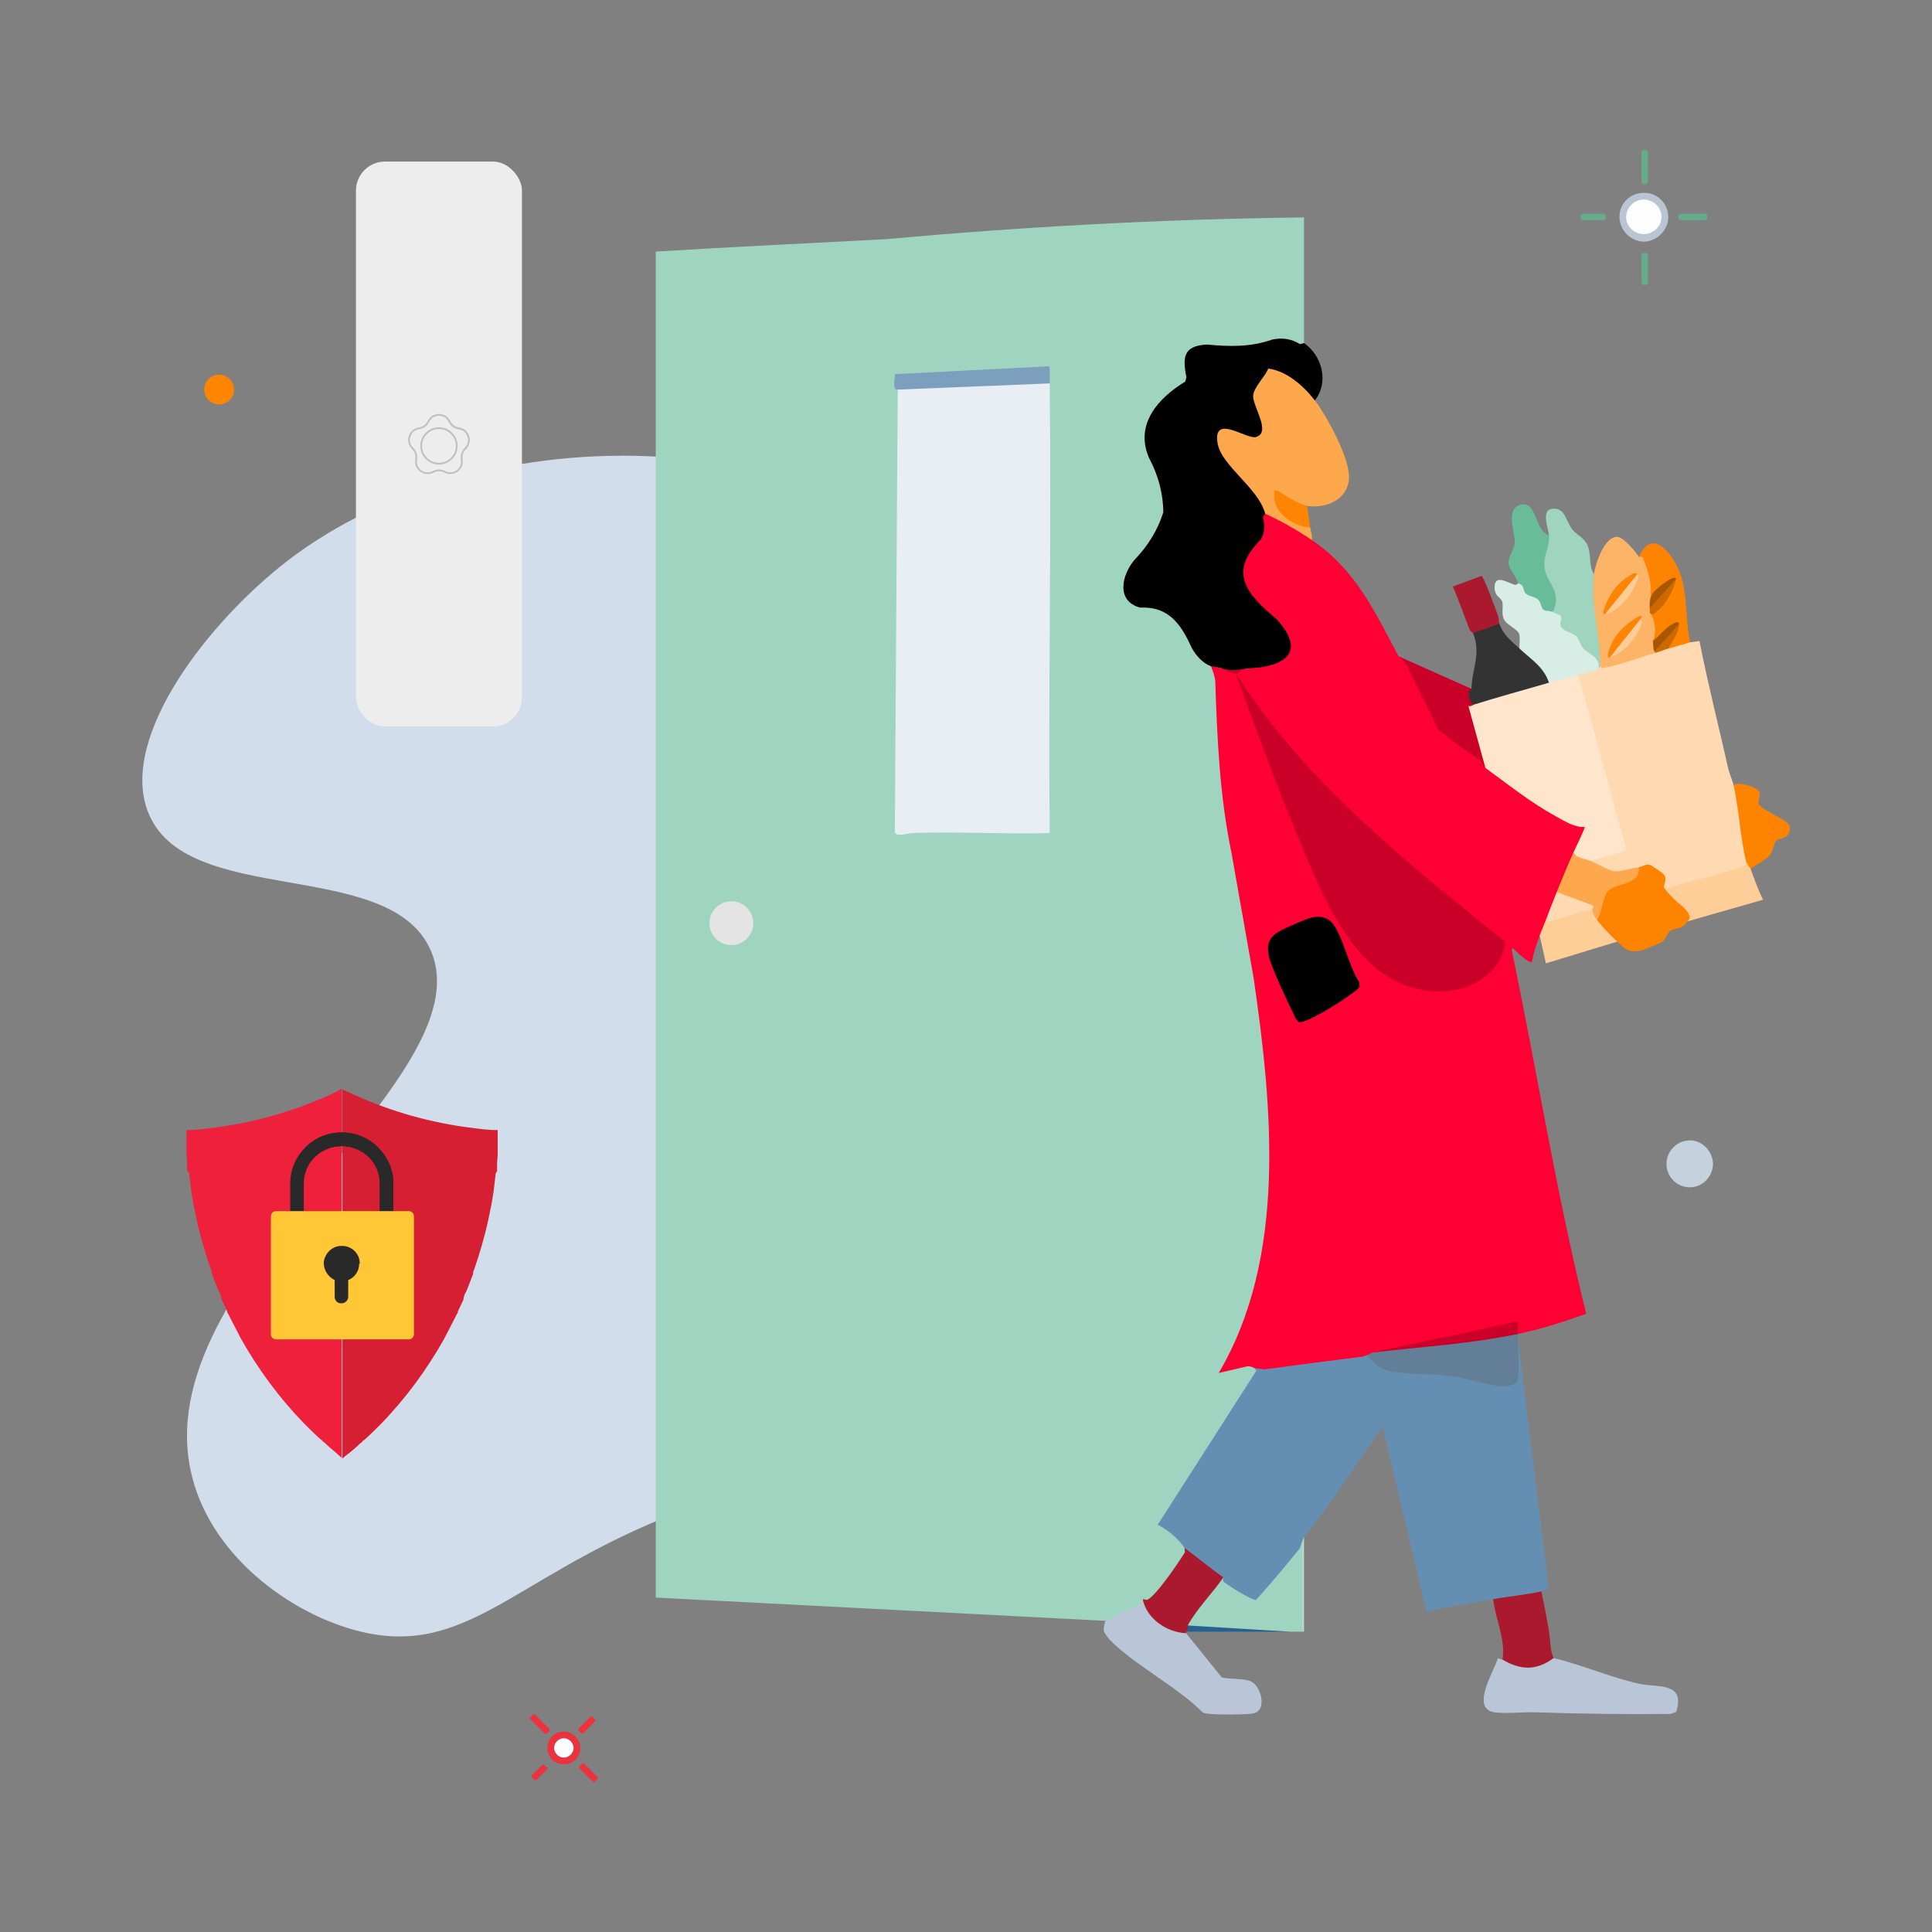 <?xml version="1.0" encoding="UTF-8"?>
<svg id="Layer_1" data-name="Layer 1" xmlns="http://www.w3.org/2000/svg" xmlns:xlink="http://www.w3.org/1999/xlink" viewBox="0 0 600 600">
  <rect x="0" y="0" width="600" height="600" fill="#808080" stroke="none"/>
  <defs>
    <style>
      .cls-1 {
        fill: none;
      }

      .cls-2 {
        fill: #a75701;
      }

      .cls-3 {
        fill: #fe8400;
      }

      .cls-4 {
        fill: #bec0c2;
      }

      .cls-5 {
        fill: #ea333d;
      }

      .cls-6 {
        fill: #68bc9a;
      }

      .cls-7 {
        fill: #fe0033;
      }

      .cls-8 {
        fill: #292929;
      }

      .cls-9 {
        fill: #7b9fbd;
      }

      .cls-10 {
        fill: #627f97;
      }

      .cls-11 {
        fill: #cb0029;
      }

      .cls-12 {
        fill: #fecc96;
      }

      .cls-13 {
        fill: #fee5cb;
      }

      .cls-14 {
        fill: #e4e4e4;
      }

      .cls-15 {
        fill: #e8eef3;
      }

      .cls-16 {
        fill: #c5d2dd;
      }

      .cls-17 {
        fill: #fbfcfc;
      }

      .cls-18 {
        fill: #a36698;
      }

      .cls-19 {
        fill: #b7ddca;
      }

      .cls-20 {
        fill: #cc6a01;
      }

      .cls-21 {
        fill: #ff8400;
      }

      .cls-22 {
        clip-path: url(#clippath-1);
      }

      .cls-23 {
        fill: #fea84d;
      }

      .cls-24 {
        fill: #aa192d;
      }

      .cls-25 {
        fill: #fff;
      }

      .cls-26 {
        fill: #fecd98;
      }

      .cls-27 {
        fill: #ffc735;
      }

      .cls-28 {
        fill: #d71f34;
      }

      .cls-29 {
        fill: #d8ede5;
      }

      .cls-30 {
        fill: #ee203b;
      }

      .cls-31 {
        fill: #cc6a00;
      }

      .cls-32 {
        fill: #feb466;
      }

      .cls-33 {
        fill: #256193;
      }

      .cls-34 {
        fill: #bac5d4;
      }

      .cls-35 {
        fill: #853376;
      }

      .cls-36 {
        fill: #658fb2;
      }

      .cls-37 {
        fill: #65ac88;
      }

      .cls-38 {
        fill: #fed9b1;
      }

      .cls-39 {
        fill: #66ac89;
      }

      .cls-40 {
        fill: #9fd4c0;
      }

      .cls-41 {
        fill: #ededed;
      }

      .cls-42 {
        fill: #333;
      }

      .cls-43 {
        fill: #a75700;
      }

      .cls-44 {
        clip-path: url(#clippath);
      }

      .cls-45 {
        fill: #b9c6d7;
      }

      .cls-46 {
        fill: #fe8401;
      }

      .cls-47 {
        fill: #d1ddeb;
      }

      .cls-48 {
        fill: #fdfdfd;
      }

      .cls-49 {
        fill: #fe8503;
      }
    </style>
    <clipPath id="clippath">
      <rect class="cls-1" x="-183.05" y="385.33" width="102.3" height="74.2"/>
    </clipPath>
    <clipPath id="clippath-1">
      <rect class="cls-1" x="-225.75" y="356.4" width="257.26" height="104.49"/>
    </clipPath>
  </defs>
  <g class="cls-44">
    <g>
      <rect class="cls-25" x="-204.66" y="392.92" width="234.57" height="52.66"/>
      <g class="cls-22">
        <g>
          <polygon class="cls-18" points="49.71 372.09 -185.5 372.09 -185.5 480.05 49.71 480.05 49.71 372.09"/>
          <path class="cls-1" d="M58.71,525.57c11.51-5.27,17.1-26.11,19.16-36.07,3.41-16.72,1.61-34.46-5.92-50.03-2.96-6.17-6.75-12.02-8.49-18.52-5.21-19.55,3.86-38.26-17.04-51.5-5.85-3.73-12.28-6.75-17.36-11.32-4.76-4.37-8.23-9.97-13.57-13.7-18.52-12.92-49.13-5.02-65.14,7.78-8.04,6.43-18.97-1.48-30.09.19-15.11,2.25-39.93-8.68-54.98-9.9-16.2-1.29-31.31,7.59-46.81,12.73-9.77,3.28-23.98,14.66-32.73,19.8-16.46,9.71-9.32,21.15-16.14,39.48-10.61,28.42-2.76,60.06,16.53,83.59,14.27,17.43,35.43,28.81,58.83,29.13,29.58.45,59.09.32,88.67.13,39.8-.19,79.6-.39,119.47-.58,2.06,0,3.86-.45,5.59-1.22h0Z"/>
          <path class="cls-35" d="M-44.1,431.44c-16.85-.9-29.26-.77-43.34,1.35-7.46,1.09-7.14,1.54-11.83,1.99-.58.06-1.16.06-1.74.13-2.64.13-5.14.13-7.39,0-14.4-.84-22.89-6.62-34.85-7.39-.77-.06-1.61-.06-2.44-.06-5.79-.06-13.05,1.16-21.6,5.34h0c-1.03.51-2.06,1.03-3.09,1.61-10.22,4.63-21.99,4.18-37.81,1.35v28.48H36.34v-24.43c-8.04-1.22-45.91-6.56-80.44-8.36h0Z"/>
          <rect class="cls-8" x="-212.44" y="442.75" width="254.11" height="41.73"/>
        </g>
      </g>
    </g>
  </g>
  <g>
    <g>
      <path class="cls-47" d="M324.51,198.66h0c68.83,79.83,49.42,215.09-2.4,250.51-27.41,18.81-45.42-3.2-106.45,18.61-53.22,19.01-68.43,46.02-101.44,39.42-21.81-4.4-48.22-22.81-54.62-48.82-15.41-61.63,91.44-122.65,74.23-163.07-12.61-29.61-76.83-12.81-88.04-43.62-8.6-23.41,19.41-59.03,43.62-77.63,59.23-45.42,171.87-48.62,235.3,24.81l-.2-.2Z"/>
      <g>
        <path class="cls-19" d="M404.97,477.35v29.38h-.48c-1.38-9.41-1.42-19.01,0-28.41-1.18-.67-.8-1.23.48-.97Z"/>
        <path class="cls-40" d="M404.48,506.73h-3.85l-31.26-.95-.52-.98c-.15-.56-.32-1.21-.08-1.77,1.13-2.72,7.24-10,9.53-12.53l1.63-.63c1.13.8,9.26,6.36,9.82,6.23l14.74-17.78c-.03,9.46.04,18.95,0,28.41Z"/>
        <path class="cls-33" d="M400.63,506.73h-32.27c-.05-.17-.65-.34-.43-1.1.04-.5.83-.69.91-.83l31.78,1.93Z"/>
        <g>
          <path class="cls-36" d="M478.65,494.21c-.29.5-.65,1.01-1.2,1.24-1.86.79-9.7,1.72-12.13,1.87l-1.6-.7c-6.9,1.25-13.86,2.33-20.7,3.86l-13.49-56.83c-1.15-.26-.78.2-1.07.63-7.67,11.15-15.01,22.5-23.48,33.08l-.48.96-.79,2.46c-4.41,5.5-8.95,10.87-13.63,16.1-1.07.29-10.13-5.3-10.22-5.89-.06-.38-.06-.75.08-1.12-4.54-1.36-9.35-5.25-12.04-9.15-3.19-2.35-6.3-4.83-9.63-6.98l31.3-48.88c11.52-2.26,23.06-2.96,34.67-4.33l1.32.13c2.72,3.67,6.79,4.79,11.24,4.89,9.37-.03,18.12,1.31,27.03,3.66,4.63.74,7.65,1.02,6.84-4.76l-.18-7.99.94-.75,9.51,77.32c-.08.37-1.87,1.08-2.29,1.18Z"/>
          <path d="M404.97,106.54c5.66,3.89,7.8,12.22,3.37,17.82l-1.28-.08c-1.88-2.72-9.29-9.1-12.5-8.73-.52.06-5.85,7.67-4.06,9.24l2.31,6.91c.17,5.56-3.64,6.4-11.42,2.53-5.12-1.19-1.04,7.69.91,9.25,4.62,4.48,8.38,9.44,11.28,14.88l-.65,1.15c2.42,9-2.57,9.31-5.25,15.22-4.98,11.01,15.87,15.6,13.89,27.38-1,5.97-9.67,5.2-14.11,5.49-1.33.09-5.16,1.66-7.71.13-.9-.54-2.8-.48-3.66-.78-6.66-2.34-7.21-7.02-10.61-12.04-5.48-8.12-11.8-2.65-15.63-7.48-7.23-9.1,7.4-18.41,9.94-26.12,4.07-12.38-12.52-21.93-1.3-35.98,1.04-1.31,3.06-3.17,4.35-4.31.8-.71,4.32-2.77,4.46-3,1.06-1.8-2.84-7.91,2.48-10.77,4.6-2.47,10.63-.33,15.67-.7,7.31-.53,12.22-5,19.51,0Z"/>
          <path class="cls-10" d="M471.42,414.27c0,.48,0,.96,0,1.44.05,2.45.46,11.57-.08,13.16-.32.96-3.11,1.69-4.08,1.73-2.94.13-12.63-2.77-16.85-3.28-5.64-.68-12.11-.4-17.54-1.24-3.82-.59-6.41-2.52-8.64-5.56.33-.04,1.05-.38,1.93-.48,13.93-2.24,27.91-4.16,41.89-6.09,1.13-.16,2.27.07,3.38.31Z"/>
          <path class="cls-11" d="M456.98,213.93c0,.82.61,3.86.96,4.82.24.76-.01,1.13-.66,1.43l4.81,17.5-.78.81c-5.15-3.74-10.55-7.17-15.42-11.31-3.91-7.75-7.47-15.71-11.55-23.36l22.63,10.11Z"/>
          <path class="cls-24" d="M478.65,494.21c.91,4.11,1.74,8.37,2.41,12.52.43,2.65.26,5.7,1.44,8.19-.34,2.67-5,3.81-7.48,3.94s-7.77-.79-8.41-3.45c1.05-6.13-2.19-12.6-2.89-18.78,4.73-.86,10.41-1.37,14.93-2.41Z"/>
          <path class="cls-45" d="M466.61,515.4c5.51,3.25,10.41,3.58,15.89-.48,8.78,2.11,17.71,6.02,26.46,7.97,5.8,1.29,14.5-.66,11.63,8.69l-1.71.7c-14.14.14-28.31-.04-42.38-.52-3.25-.11-10.76.65-13.29-.19-6.11-2.03,1.05-13.02,1.97-16.64.37.3,1.09.28,1.43.48Z"/>
          <path class="cls-45" d="M354.88,496.62l1.12.55c1.54,5.14,6.48,8.42,11.66,9.03l.7,1.02,11.08,13.72c2.64.64,6.45.22,8.94,1.17,3.07,1.17,5.26,8.68,1.19,9.93-1.76.54-11.55.47-13.77.24-.96-.1-1.83-.06-2.6-.77-7.99-7.93-21.09-14.56-28.68-22.37-.27-.28-1.65-2.27-1.69-2.41-.17-.79.15-2.61.48-3.37,1.12-2.53,9.04-5.21,11.56-6.74Z"/>
          <path class="cls-24" d="M379.92,489.88c-3.46,5.01-8.12,9.59-11.08,14.93.24.69.08,1.33-.48,1.93.05.16-.06.37,0,.48-6.02-.3-12.25-4.47-13.48-10.59,5.68-3.45,8.67-11,13-15.89,4.03,2.97,8,6.27,12.04,9.15Z"/>
          <g>
            <path class="cls-7" d="M407.37,167.7c13.6,9.23,19.42,21.96,26.97,36.12,1.02.81,1.88,1.76,2.58,2.86l9.73,19.93c4.35,3.41,8.81,6.69,13.37,9.83l1.3,2.05c.85,0,1.66.19,2.42.57,8.29,6.98,17.12,12.53,26.5,16.65,4.75-1.04,1.04,7.05-.36,8.68l-1.11.1c-.29,4.29-2.4,9.37-5.3,12.52.32,3.08-1.06,6.62-3.37,8.67.89,1.69-.17,4.13-1.93,4.82-.95,2.68-1.94,5.37-2.41,8.19-.88.75-5.16-3.48-6.02-4.33l-.25.72c7.85,37.6,13.85,75.67,23.12,112.92-6.92,2.5-13.97,4.75-21.19,6.27-.91-.3-1.22-1.2-.93-2.68-14.69,3.36-29.46,6.18-44.33,8.46-2.51,1.35-3.37,1.3-3.37,1.3-10,1.27-20.02,2.57-30.06,3.91l-3.17-.39c-4.38.86-8.8,1.85-13,3.37-.31-.37,4.22-7.4,4.75-8.49,13.39-27.46,13.15-63.02,10.17-92.88-3.97-39.73-16.41-78.44-14.92-118.71-.21-.15-.75-1.25-.46-1.21,1.16.14,3.04.4,3.66.78,2.25.48,2.71.63,4.95.35l2.75-.48c11.22-.46,18.61-4.74,8.98-15.34-9.25-7.73-15.17-14.43-4.92-24.67,1.38-2.09,1.25-4.63.68-6.98l.72-1.09c.36-.1.72-.18,1.09-.19,1.47-.06,12.26,6.05,12.96,7.34.18.32.29.68.39,1.04Z"/>
            <path class="cls-11" d="M386.63,207.74c-.74.15-2.71,1.33-2.37,2.09,21.42,33.36,52.78,58.08,83.24,82.68-1.02,9.26-10.13,14.97-18.93,15.35-26.56,1.13-37.31-28.64-45.76-48.68-6.93-16.44-12.9-33.29-19.08-50.02-1.34.27-2.94-1.21-3.98-1.44,0,0,1.85.45,2.71.46.92.01,4.17-.45,4.17-.45Z"/>
            <path d="M413.47,286.33c3.29,3.27,5.6,14.43,8.62,18.61l.15,1.59c-2.18,2.53-16.57,11.56-18.88,10.89-.98-.67-1.32-1.98-1.84-3-1.64-3.19-6.73-14.16-7.39-17.17-.79-3.62-.36-5.79,2.8-7.8,1.51-.96,8.77-4.16,10.42-4.51,2.27-.48,4.43-.29,6.13,1.39Z"/>
            <path class="cls-11" d="M426.15,420.05l45.02-9.64c.45-.02.23,3.2.25,3.86-14.91,3.14-30.17,3.97-45.27,5.78Z"/>
          </g>
          <g>
            <path class="cls-38" d="M524.88,199.49c.77-.21,2.01-.12,2.89-.48,2.6,13.25,5.94,26.33,8.91,39.49.4,1.79,1.37,3.85,1.69,5.29.3.21.58.44.81.71.94,1.09,3.29,17.98,3.63,21.08l-.58,1.8c1.04,1.92-.21,3.14-3.74,3.66l-20.13,5.61c-1.03.24-1.76.07-1.65-1.09l-.8-.88c1.76-2.76-3.74-6.3-5.97-4.64l-.94-.74c-.24,1.39-4.02,2-5.45,2.07-3.28.16-8-1.03-9.47-4l.12-1.09c3.48-.83,6.73-1.89,9.74-3.17l-14.49-52.71.77-.82c.49-1.6,4.85-2.55,6.26-1.93l.48-.96c5.22-1.18,10.37-2.66,15.46-4.45l1.4.59c1.62-1.91,3.07-2.39,4.33-1.44,1.7-1.85,4.33-2.82,6.74-1.93Z"/>
            <path class="cls-26" d="M543.66,269.8c1.16,3.32,2.37,6.45,3.85,9.63l-23.6,6.75c.69-3.61-7.31-7.07-7.62-9.97-.04-.41.38-.57.39-.63.89.65,2.93-.33,3.95-.62,6.49-1.86,14.46-3.57,20.62-5.89,1.14-.43,1.09-.39.95-1.68,1.21-.41,2.39,1.48,1.44,2.41Z"/>
            <g>
              <path class="cls-40" d="M495.02,178.3l.81,1.44c.28,8.53.97,17.05,2.06,25.55l-.95,1.42c.05.53-.15.66-.48.96-.7-.53-1.26-1.42-1.66-2.66-2.78-1.9-4.65-3.6-5.98-6.78-4.09-1.29-5.72-3.41-4.9-6.36-1.5-.37-2.3-1.04-2.39-2.02,1.2-3.74.46-7.46-2.22-11.15-.74-3.74-.47-7.66.81-11.75l.93-.7c-.19-2.11-2.42-7.6.73-8.19,4.3-.81,4.51,3.94,6.57,6.43,1.39,1.69,3.71,2.54,4.7,4.93,1.22,2.96.27,6.4,1.97,8.87Z"/>
              <path class="cls-29" d="M471.42,181.19c1.25-1.15,2.28-.34,3.1,2.44,2.89.72,4.66,2.33,5.32,4.83,1.06.22,1.63.68,1.69,1.4.77.33,2.87.97,3.16,1.44.56.91-.22,1.82-.13,2.6.23,2.13,3.62,2.4,4.93,3.66,1,.95,1.04,2.28,1.89,3.41,1.83,2.41,5.56,2.68,5.08,6.72-.95.86-4.77,1.47-6.26,1.93-1.94,2.15-6.34,3.17-9.15,2.41l-1.21-.49c-1.89-3.47-4.55-6.41-7.97-8.82l.03-1.29c-.14-1.4.28-3.15-.1-4.48-.46-1.6-4.05-2.86-4.83-4.8s.01-3.69-.46-5.32c-.4-1.37-2.35-1.53-2.35-4.43,0-4.3,4.06-1.39,6.2-.8.57.16,1.01-.41,1.06-.4Z"/>
              <path class="cls-6" d="M481.05,166.26c.34,3.9-1.81,5.78-1.39,9.82.51,4.91,4.94,7.04,3.16,12.45-.26.79-.09,1.57-1.29,1.33-.57-.24-1.62.02-2.29-.6-.53-.5-.75-2.25-1.54-3.03-1-.99-3.01-1.03-3.86-1.92-1.04-1.09-.33-2.79-2.42-3.12-.42-2.3-2.82-4.1-2.92-6.51-.08-2.05,1.84-4.04,1.91-6.29.1-2.92-3.15-10.91,2.26-11.74,4.7-.72,3.89,8.13,8.39,9.62Z"/>
            </g>
            <path class="cls-3" d="M524.88,199.49c-2.21.6-4.51,1.3-6.74,1.93l-.5-1.09,3.87-6.62c-2.33,1.1-4.68,2.98-7.03,5.64l-1.16-.34c-.25-2.85-.8-5.95-.96-8.67,3.53-2.8,6.26-6.33,8.19-10.59-2.63,1.47-6.27,3.76-7.17,6.8l-1.02.43c-.75-2.56-.48-5.07-1.11-7.8-.36-1.55-1.5-4.82-2.26-6.16,3.26-7.56,7.82-3.84,10.99,1.29,4.59,7.44,3.09,16.91,4.9,25.2Z"/>
            <path class="cls-3" d="M538.36,243.79c1.42-1.13,6.68.6,7.58,1.57,1.25,1.35.03,2.79.13,3.96.17,2.16,9.34,5.15,9.66,7.24.63,4.05-3.05,3.53-4.13,4.56-.73.7-.91,3.06-1.9,4.36-1.16,1.53-4.4,3.12-6.04,4.31-.08-.22-1.22-1.46-1.44-2.41-1.71-7.09-2.2-16.14-3.85-23.6Z"/>
            <g>
              <path class="cls-42" d="M465.64,193.71c1.42,3.78,3.52,5.11,6.26,7.71,3.49,3.31,7.48,5.6,9.15,10.59-.56.42-1.13.83-1.74,1.17-3.29,1.87-15.46,5.35-19.28,5.59-.69.04-1.39.02-2.09-.02-1.66.08-2.49-4.18-.96-4.82.07-5.9,3.11-10.92.48-17.34.06-1.12,1.2-1.87,3.43-2.23,2.01-1.13,3.59-1.35,4.76-.66Z"/>
              <path class="cls-24" d="M465.64,193.71l-8.19,2.89c-.03-.08-.79-.43-1.06-1.09-1.78-4.43-3.26-8.99-5.2-13.35l8.92-3.31c.65.11,4.48,10.67,5.06,12.19.38.99.26,2.14.46,2.67Z"/>
            </g>
            <path class="cls-13" d="M494.06,267.39c-1.57,1.34-6.44-.39-5.3-2.89.47-1.04,3.56-7.33,3.37-7.7-2.86.36-6.46-1.9-8.99-3.29-7.7-4.22-14.76-9.87-21.83-15.01l-5.29-19.25c.83.23,1.35-.31,1.92-.49,7.59-2.39,15.46-4.51,23.12-6.74,3.01-.88,6.12-1.49,9.15-2.41l14.88,54.14c-.25.95-9.51,2.86-11.03,3.65Z"/>
            <path class="cls-20" d="M518.14,201.41c-1.3.37-2.85,1.02-4.33,1.44v-.48c.77-3.2,4.78-7.49,7.71-8.67-.18,2.91-2.06,5.25-3.37,7.71Z"/>
            <g>
              <path class="cls-32" d="M508.99,173c.41-.16,1.01-.21,1.14.12,1.92,4.6,3.2,8.75,2.23,13.85.67.3.67.94,0,1.93,1.3.45,1.29,1,0,1.44,1.67,1.85,2.21,6.48.96,8.67,1.72.26.98,2.18.48,3.37.42.14.41.3,0,.48-4.76,1.35-10.83,3.72-15.53,4.5-1,.17-.65.47-1.32-.65.1-8.99-3.08-19.67-1.93-28.41.44-3.35,3.36-11.97,7.42-11.55,1.84.19,5.64,4.66,6.55,6.26Z"/>
              <path class="cls-49" d="M508.5,178.3c-1.84,4.76-5.94,9.5-10.11,12.52-1-.11-.19-1.64-.01-2.18,1.28-3.96,3.97-7.61,7.56-9.77.71-.42,1.76-1.39,2.56-.57Z"/>
              <path class="cls-49" d="M499.84,204.3c-1.03-.13-.21-2.07-.02-2.67,1.42-4.51,5.27-8.25,9.42-10.32,1.45-.17.21.62.23.96-1.48,4.63-5.76,9.03-9.63,12.04Z"/>
              <path class="cls-12" d="M498.39,190.82l10.11-12.52c.79.8-.09,1.93-.4,2.73-1.64,4.23-5.28,8.51-9.71,9.79Z"/>
              <path class="cls-12" d="M499.84,204.3l9.63-12.04c0,.1.53.48.4,1.06-1.06,4.5-5.64,9.5-10.03,10.98Z"/>
            </g>
            <path class="cls-31" d="M512.36,190.34c-.03-.48.01-.96,0-1.44,1.21-3.61,4.87-7.55,8.19-9.15-.95,3.79-3.09,8-6.25,10.39-.77.59-1,.94-1.94.21Z"/>
            <path class="cls-43" d="M520.54,179.74l-8.19,9.15c-.02-.61-.06-1.33,0-1.93.26-2.44,1.46-3.49,3.37-5.06.5-.41,4.45-3.48,4.82-2.16Z"/>
            <path class="cls-2" d="M521.51,193.71l-7.71,8.67c-.47-1.09-.38-2.23-.48-3.37,2.2-1.5,3.65-4.01,6.1-5.21.57-.28,1.75-1.16,2.08-.08Z"/>
          </g>
          <g>
            <path class="cls-23" d="M408.34,124.36c3.8,5.01,11,18.13,10.59,24.31-.43,6.56-7.11,9.34-13,8.44l-.75.83c-2.96-1.12-5.76-2.58-8.41-4.39-.41,5.25,5,8.57,9.61,9.27l.51,1.03c.19,1.27.75,2.5.48,3.85-4.44-3.02-9.6-5.92-14.45-8.19-2.17-8.09-13.75-14.88-14.82-22.03-1.37-9.08,9.06-.92,11.95-1.76,4.92-1.43-1.15-9.66-.87-12.93.22-2.57,3.73-5.8,4.68-8.32,5.67.67,11.13,5.49,14.47,9.89Z"/>
            <path class="cls-3" d="M516.69,275.58c1.66,2.22,3.6,4.19,5.84,5.9,1.22,1.25,3.46,3.56,1.38,4.69-1.37,2.55-3.47,1.86-5.09,2.86-1.08.67-1.59,2.73-2.49,3.42-.48.36-6.05,2.63-6.74,2.76-3.81.72-4.81-.47-7.35-2.77-2.37-.07-6.61-4.44-6.26-6.74.05-6.54,2.19-11.4,9.39-12.57,1.5-.57,2.71-1.53,2.68-3.24l.94-.57c1.05-.17,2.13-1.06,3.39-.75.35.09,4.05,2.62,4.3,2.93,1.12,1.36.23,2.67.01,4.09Z"/>
            <path class="cls-26" d="M494.54,282.32c1.32.42,1.8,2.09,1.44,3.37,1.18,1.71,4.66,5.29,6.26,6.74l-22.15,6.74-1.93-8.67c.57-1.62,1.33-3.22,1.93-4.82,3.84-1.4,8.09-2.67,12.16-3.76.34-.09.71-.04,1.1.03s.8.2,1.19.36Z"/>
            <path class="cls-46" d="M405.93,157.11c.34,2.24.63,4.5.96,6.74-5.43-.51-11.88-4.64-11.09-10.83.09-.68-.24-.84.72-.72,2.44,1.33,6.77,4.41,9.4,4.81Z"/>
            <path class="cls-23" d="M494.06,267.39c1.88.8,5.69,3.09,7.53,3.21,1.4.1,5.56-.99,7.4-1.29.56,5.94-7.7,4.69-9.87,7.71-1.31,1.82-1.65,6.51-3.14,8.66-.95-1.38-1.24-1.56-1.44-3.37-3.52-1.5-7.11-2.88-10.76-4.15l-.32-1.15c1.73-4.28,3.39-8.32,5.3-12.52.22,1.98,3.68,2.2,5.3,2.89Z"/>
            <path class="cls-38" d="M494.54,282.32c-4.08,1.02-8.07,2.48-12.15,3.51-.7.18-1.81.8-2.3-.14,1.1-2.95,2.19-5.76,3.37-8.67l11.09,4.11c.8.39-.03,1.02-.01,1.19Z"/>
          </g>
        </g>
        <g>
          <path class="cls-40" d="M403.52,67.54h1.44v39.01l-1.27.32c-2.61-1.68-5.63-2.07-8.62-1.4-6.79,2.36-13.2,2.2-20.27,1.53-7.17.41-7.63,3.73-6.35,10.19l-.37,1.32c-8.37,5.08-15.74,13.26-11.26,23.64,2.92,5.5,4.41,11.15,4.46,16.94-1.69,5.42-4.69,10.37-9,14.83-3.96,4.72-5.71,12.81,1.8,14.77,8.75-.41,12.64,5,15.97,12.41,1.39,2.51,3.32,4.73,6.04,5.85l.46,1.21c.42,1.17.82,2.37.87,3.62.59,17.84,1.38,35.57,5.04,53.14l6.86,38.77c5.87,40.28,10.33,86.87-10.84,122.7l9-2.09c.74,0,1.43.19,2.07.57l.63.8-30.63,47.84c3.54,1.88,6.31,4.29,8.33,7.22l.1,1.36c-1.88,3.05-9.01,13.61-11.72,14.77l-1.39-.24-.31,1.27-7.2,3.42c-1.35,1.05-2.7,1.73-4.05,2.05l-139.66-7.22c.01-75.6-.01-151.22,0-226.82.01-63.72,0-127.47,0-191.19,23.74-1.47,47.52-2.57,71.28-3.85,42.73-3.85,85.68-6.22,128.58-6.74Z"/>
          <path class="cls-15" d="M325.99,119.06c.58,46.53-.43,93.12,0,139.66-14.18.36-28.46-.48-42.64-.02-1.32.04-4.89,1.39-5.45-.29l.9-137.42.29-.98,46.28-1.89.62.94Z"/>
          <path class="cls-9" d="M278.79,120.99c-1.96.17-.6-3.79-.94-4.79l47.88-2.44c.45.02.24,4.51.25,5.31l-47.19,1.93Z"/>
          <circle class="cls-14" cx="227.13" cy="286.7" r="6.81"/>
        </g>
      </g>
      <g>
        <rect class="cls-41" x="110.54" y="50.17" width="51.56" height="175.44" rx="9.04" ry="9.04"/>
        <g>
          <path class="cls-4" d="M132.8,147.22c-.41,0-.81-.06-1.19-.19-.93-.3-1.7-.92-2.19-1.75-.46-.78-.62-1.77-.45-2.71.07-.41.09-1.09-.11-1.65-.15-.4-.41-1-.92-1.49-.65-.62-1.07-1.47-1.17-2.38-.2-1.73.82-3.43,2.41-4.06.27-.11.58-.19.96-.25,1.15-.18,2.15-.9,2.66-1.93.12-.25.3-.57.56-.88.75-.9,1.86-1.39,3.06-1.37,1.18.03,2.24.55,2.92,1.43.17.22.4.54.54.83.49,1.02,1.39,1.7,2.52,1.9.42.07.81.17,1.05.27,1.6.55,2.7,2.43,2.43,4.18-.14.9-.54,1.7-1.17,2.3-.44.42-.75.93-.92,1.51-.15.53-.19,1.1-.11,1.61.16.99.02,1.85-.43,2.64-.98,1.78-3.22,2.48-5.1,1.61-.07-.03-.13-.06-.17-.09-1.02-.55-2.24-.55-3.26,0-.06.03-.12.06-.18.09-.55.26-1.13.39-1.72.39ZM136.33,129.11c-1,0-1.93.43-2.56,1.18-.22.27-.38.55-.49.77-.59,1.19-1.73,2.02-3.06,2.22-.34.05-.6.12-.84.22-1.37.54-2.25,2.01-2.07,3.5.09.79.45,1.51,1.01,2.05.6.57.89,1.24,1.05,1.7.24.65.23,1.45.14,1.93-.15.81,0,1.67.38,2.34.42.72,1.09,1.25,1.88,1.51.82.26,1.73.2,2.52-.18.05-.02.1-.05.15-.07,1.18-.63,2.59-.63,3.77,0,.04.02.09.05.15.08,1.62.75,3.56.15,4.4-1.38.39-.68.51-1.42.37-2.28-.1-.58-.05-1.24.12-1.85.19-.67.55-1.25,1.06-1.74.54-.52.89-1.21,1.01-1.99.23-1.51-.7-3.12-2.08-3.59-.17-.07-.51-.16-.96-.24-1.3-.23-2.34-1.01-2.91-2.2-.12-.25-.33-.54-.48-.74-.58-.75-1.49-1.2-2.5-1.22-.02,0-.05,0-.07,0Z"/>
          <path class="cls-4" d="M136.32,144.28c-3.2,0-5.79-2.6-5.79-5.8s2.6-5.8,5.79-5.8,5.8,2.6,5.8,5.8-2.6,5.8-5.8,5.8ZM136.32,133.23c-2.9,0-5.25,2.36-5.25,5.25s2.36,5.25,5.25,5.25,5.25-2.36,5.25-5.25-2.36-5.25-5.25-5.25Z"/>
        </g>
      </g>
      <g>
        <g>
          <path class="cls-30" d="M58.12,363.73c0-1.6,0-3.2-.2-4.8v-7.8s0-.2.2-.2h1.6c3-.2,5.8-.6,8.8-1,12.41-1.8,24.41-5.4,35.82-10.8.6-.2,1.2-.8,1.8-1v114.65c-.6-.6-1.4-1.2-2-1.8-1.2-1-2.4-2-3.4-3-.2,0-.4-.4-.6-.4,0-.4-.4-.4-.6-.6-1.8-1.6-3.4-3.2-5-4.8-7.8-8-14.41-17.01-19.81-26.61,0-.2-.4-.6-.4-.8-1-2-2-3.8-3-5.8-.2-.4-.4-1-.8-1.4v-.4c-.6-1.2-1.2-2.6-1.8-3.8v-.4c-.2-.8-.4-1.4-.8-2-.8-1.8-1.4-3.6-2.2-5.6v-.2c0-.4,0-.6-.2-.8-1.8-5.2-3.4-10.6-4.6-16.21-.6-2.8-1.2-5.8-1.6-8.8-.2-1.8-.4-3.4-.6-5.2h0l-.6-.4Z"/>
          <path class="cls-28" d="M154.36,363.73c0-1.6,0-3.2.2-4.8v-7.8s0-.2-.2-.2h-1.6c-3-.2-5.8-.6-8.8-1-12.41-1.8-24.41-5.4-35.82-10.8-.6-.2-1.2-.6-1.8-.8v114.65c.6-.6,1.6-1.4,2.2-1.8,1.2-1,2.4-2,3.4-3,.2,0,.4-.4.6-.4,0-.4.4-.4.6-.6,1.8-1.6,3.4-3.2,5-4.8,7.8-8,14.41-17.01,19.81-26.61,0-.2.4-.6.4-.8,1-2,2-3.8,3-5.8.2-.4.4-1,.8-1.4v-.4c.6-1.2,1.2-2.6,1.8-3.8v-.4c.2-.8.4-1.4.8-2,.8-1.8,1.4-3.6,2.2-5.6v-.2c0-.4,0-.6.2-.8,1.8-5.2,3.4-10.6,4.6-16.21.6-2.8,1.2-5.8,1.6-8.8.2-1.8.4-3.4.6-5.2h0l.4-.6Z"/>
        </g>
        <g>
          <path class="cls-8" d="M106.14,351.72h0c-4.2,0-8.2,1.6-11,4.4-.8.8-.8,2,0,3h0c.8.8,2,.8,2.8,0,2.2-2,5-3.2,8.2-3.2h0c6.6,0,11.81,5.2,11.81,11.61v11c0,6.4-5.2,11.61-11.81,11.61h0c-4.2,0-8-2.2-10-5.4h-4.6c2.4,5.6,8,9.6,14.61,9.6h0c8.8,0,16.01-7,16.01-15.81v-11c0-8.6-7.2-15.81-16.01-15.81h0Z"/>
          <path class="cls-8" d="M106.14,351.72h0c-4.2,0-8.2,1.6-11,4.4-.8.8-.8,2,0,3h0c.8.8,2,.8,2.8,0,2.2-2,5-3.2,8.2-3.2h0c6.6,0,11.81,5.2,11.81,11.61v11c0,6.4-5.2,11.61-11.81,11.61h0c-4.2,0-8-2.2-10-5.4h-4.6c2.4,5.6,8,9.6,14.61,9.6h0c8.8,0,16.01-7,16.01-15.81v-11c0-8.6-7.2-15.81-16.01-15.81h0Z"/>
          <path class="cls-8" d="M106.14,351.72c-8.8,0-16.01,7-16.01,15.81v11c0,8.6,7.2,15.81,16.01,15.81h0c6.6,0,12.21-4,14.61-9.6h-4.6c-2,3.2-5.8,5.4-10,5.4h0c-6.6,0-11.81-5.2-11.81-11.61v-11c0-6.4,5.2-11.61,11.81-11.61h0c3.2,0,6,1.2,8.2,3.2.8.8,2,.8,2.8,0h0c.8-.8.8-2.2,0-3-2.8-2.8-6.8-4.4-11-4.4h0Z"/>
          <path class="cls-27" d="M128.55,377.73v36.62c0,.8-.6,1.6-1.6,1.6h-41.22c-.8,0-1.6-.6-1.6-1.6v-36.62c0-.8.6-1.6,1.6-1.6h41.22c.8,0,1.6.6,1.6,1.6Z"/>
          <path class="cls-8" d="M111.74,392.34c0-3-2.6-5.6-5.8-5.4-2.8,0-5.2,2.4-5.4,5.2,0,2.4,1.4,4.4,3.4,5.4v5.2c0,1,.8,2,1.8,2,1.2.2,2.4-.8,2.4-2v-5.2c2-.8,3.4-2.8,3.4-5h0l.2-.2Z"/>
        </g>
      </g>
    </g>
    <g>
      <path class="cls-34" d="M518.1,67.55c-.04,3.95-3.58,7.45-7.55,7.49-4.09.02-7.63-3.56-7.61-7.73,0-4.25,3.38-7.47,7.77-7.43,4.15.04,7.43,3.44,7.39,7.67h0Z"/>
      <path class="cls-39" d="M511.77,51.93v3.97c0,.75,0,1.34-1.05,1.34-.97,0-.95-.55-.95-1.23v-8.26c0-.75.14-1.19,1.03-1.17.91,0,.99.55.99,1.25v4.13l-.02-.02Z"/>
      <path class="cls-37" d="M509.78,83.49v-3.78c0-.67-.02-1.23.95-1.21.85,0,1.07.34,1.07,1.13-.02,2.57-.02,5.16,0,7.73,0,.75-.2,1.15-1.07,1.15-.97,0-.95-.59-.95-1.23v-3.78h0Z"/>
      <path class="cls-37" d="M525.71,68.38c-1.15,0-2.29-.04-3.44,0-.83.04-1.09-.3-1.09-1.11s.42-.91,1.07-.91h6.86c.65,0,1.07.08,1.07.91s-.24,1.13-1.07,1.11c-1.13-.04-2.29,0-3.44,0h.04Z"/>
      <path class="cls-39" d="M494.91,66.39h2.75c.63,0,1.09.06,1.11.89,0,.83-.32,1.11-1.11,1.11-1.94-.02-3.88-.02-5.83,0-.75,0-.99-.28-.99-1.01s.24-1.03.99-.99c1.03.04,2.06,0,3.1,0h-.02Z"/>
      <path class="cls-48" d="M510.55,72.71c-3.01,0-5.5-2.31-5.54-5.2-.04-2.97,2.45-5.52,5.42-5.54,3.01-.04,5.62,2.51,5.56,5.42-.04,2.91-2.51,5.3-5.46,5.32h.02Z"/>
    </g>
    <g>
      <path class="cls-5" d="M175.13,547.92c-2.91.02-5.14-2.19-5.14-5.08s2.29-5.12,5.14-5.1c2.75.02,5.06,2.29,5.1,5.04.04,2.83-2.25,5.14-5.1,5.16v-.02Z"/>
      <path class="cls-5" d="M165.98,532.34c.18.16.4.34.61.55,1.21,1.21,2.41,2.47,3.66,3.64.65.61.51.97-.06,1.52-.53.51-.85.57-1.38,0-1.21-1.29-2.51-2.53-3.76-3.8-.24-.24-.77-.47-.32-.95.34-.36.63-.83,1.23-.97l.02.02Z"/>
      <path class="cls-5" d="M185.77,552.23c-.32.34-.65.73-1.03,1.07-.34.3-.63.02-.87-.22-1.21-1.21-2.43-2.45-3.66-3.64-.4-.38-.55-.75-.02-1.11.36-.26.63-1.09,1.21-.57,1.44,1.32,2.79,2.73,4.17,4.13.08.08.12.2.22.36l-.02-.02Z"/>
      <path class="cls-5" d="M185,534.26c-.22.26-.38.49-.59.69-1.01,1.01-2.06,1.98-3.01,3.06-.59.65-.91.3-1.36-.12-.51-.49-.63-.85-.04-1.4,1.05-.97,2.04-2.02,3.06-3.04.28-.28.57-.63.99-.22.32.32.63.65.95,1.01v.02Z"/>
      <path class="cls-5" d="M170.21,549.04c-.42.51-.61.71-.79.91-.85.85-1.72,1.66-2.53,2.55-.59.65-.91.3-1.36-.12-.53-.49-.61-.87-.02-1.4.89-.81,1.7-1.68,2.55-2.51.22-.2.4-.61.83-.34.42.28.85.57,1.32.91Z"/>
      <path class="cls-17" d="M175.07,539.83c1.64,0,3.1,1.46,3.06,3.08-.04,1.54-1.46,2.91-3.01,2.93-1.58,0-2.97-1.34-3.04-2.89-.06-1.64,1.36-3.1,2.99-3.12Z"/>
    </g>
    <g>
      <path class="cls-21" d="M67.96,116.39c2.63-.04,4.75,2.06,4.73,4.65,0,2.51-2.12,4.55-4.67,4.55s-4.59-2.02-4.59-4.57,1.94-4.59,4.53-4.63Z"/>
      <path class="cls-21" d="M70.51,120.95c.04,1.36-1.09,2.55-2.43,2.57-1.34.04-2.53-1.11-2.55-2.47-.02-1.38,1.07-2.51,2.45-2.55,1.4-.04,2.51,1.03,2.55,2.43l-.02.02Z"/>
    </g>
    <path class="cls-16" d="M531.99,361.33c0,4.05-3.24,7.4-7.17,7.4s-7.17-3.12-7.28-7.05c-.12-4.05,3.12-7.4,7.05-7.51,3.81-.23,7.28,3.24,7.4,7.17h0Z"/>
  </g>
</svg>